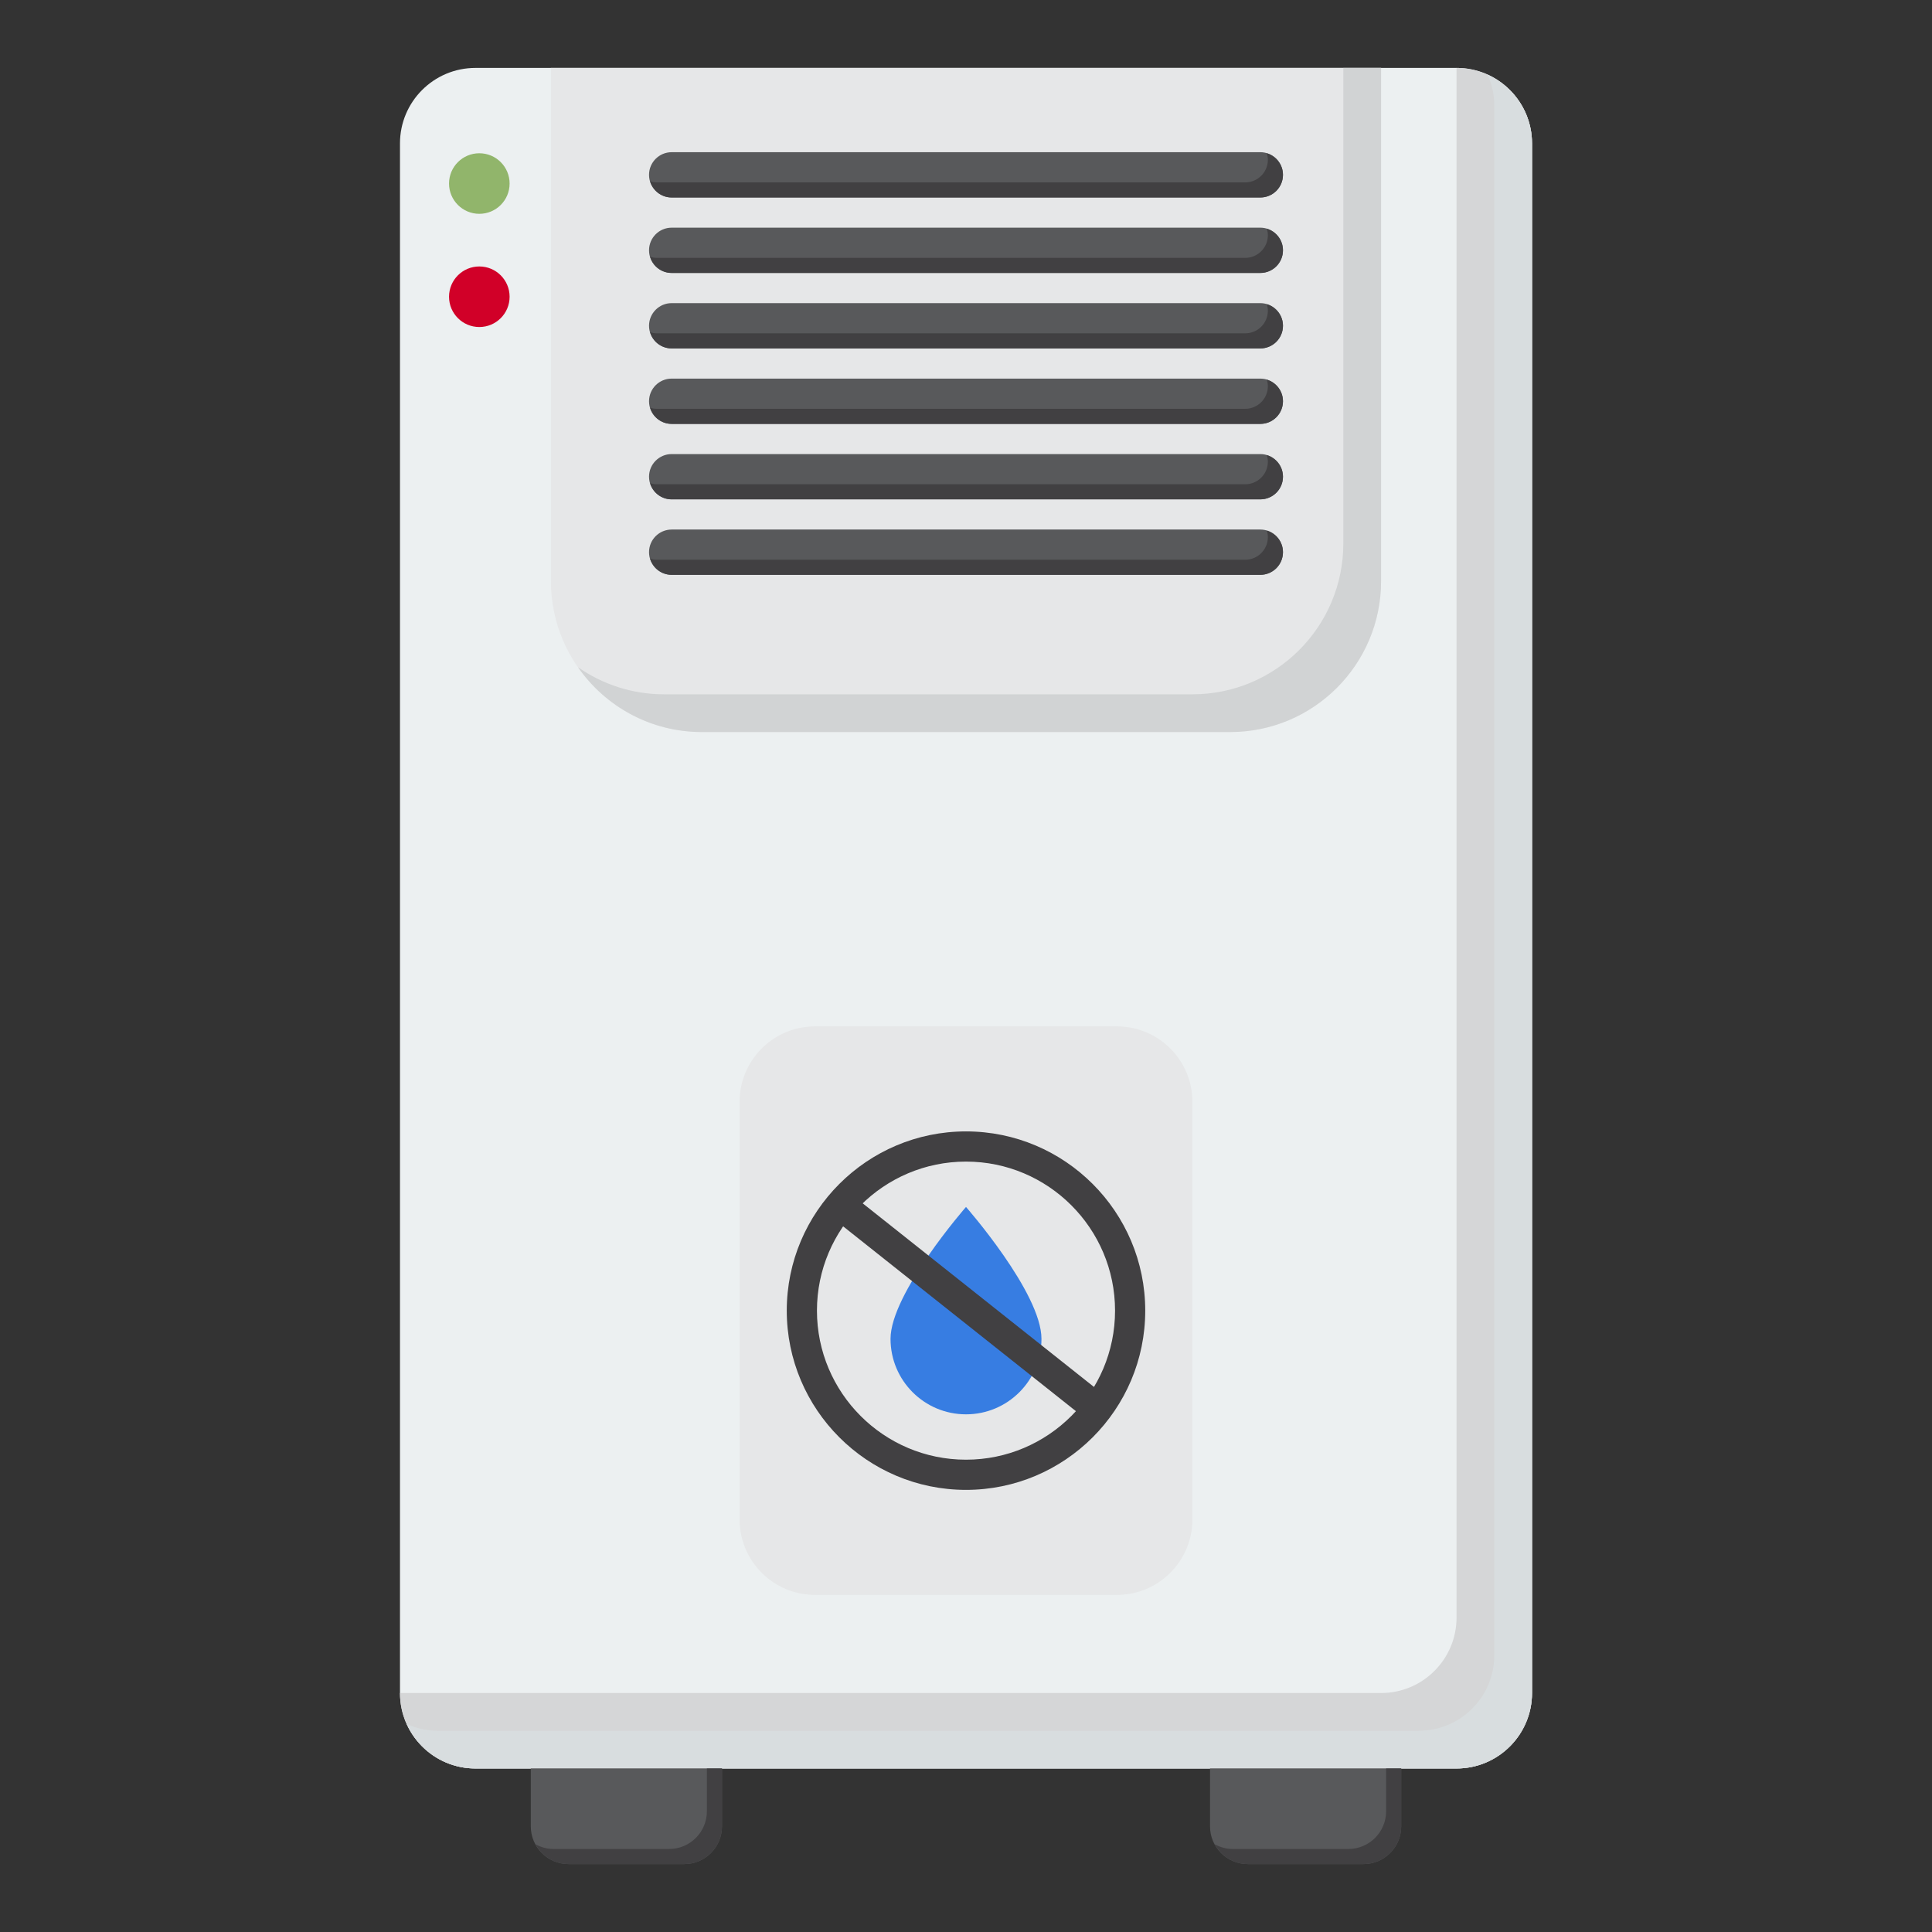 <svg xmlns="http://www.w3.org/2000/svg" version="1.1" xmlns:xlink="http://www.w3.org/1999/xlink" xmlns:svgjs="http://svgjs.com/svgjs" width="32" height="32" x="0" y="0" viewBox="0 0 256 256" style="enable-background:new 0 0 512 512" xml:space="preserve" class=""><rect x="0" y="0" width="256" height="256" fill="#333333" stroke="none"/><g><g><g><path d="m193 234.333h-130c-5.523 0-10-4.477-10-10v-205.333c0-5.523 4.477-10 10-10h130c5.523 0 10 4.477 10 10v205.333c0 5.523-4.477 10-10 10z" fill="#ecf0f1" data-original="#ffa91a" class=""/></g><g><path d="m59 218.167c-1.104 0-2-.896-2-2v-66c0-1.104.896-2 2-2s2 .896 2 2v66c0 1.104-.896 2-2 2zm0-74c-1.104 0-2-.896-2-2v-1c0-1.104.896-2 2-2s2 .896 2 2v1c0 1.104-.896 2-2 2z" fill="#ecf0f1" data-original="#ffc91d" class=""/></g><g><path d="m193 9v205.333c0 5.523-4.477 10-10 10h-130c0 5.523 4.477 10 10 10h130c5.523 0 10-4.477 10-10v-205.333c0-5.523-4.477-10-10-10z" fill="#d5d6d7" data-original="#f79219" class=""/></g><g><path d="m197.11 9.89c.567 1.255.89 2.643.89 4.11v205.333c0 5.523-4.477 10-10 10h-130c-1.466 0-2.855-.323-4.11-.89 1.569 3.471 5.053 5.89 9.11 5.89h130c5.523 0 10-4.477 10-10v-205.333c0-4.056-2.42-7.541-5.89-9.11z" fill="#d8dddf" data-original="#ef7816" class=""/></g><g><path d="m148 211.333h-40c-5.523 0-10-4.477-10-10v-55.333c0-5.523 4.477-10 10-10h40c5.523 0 10 4.477 10 10v55.333c0 5.523-4.477 10-10 10z" fill="#e6e7e8" data-original="#e6e7e8" class=""/></g><g><path d="m163 97h-70c-11.046 0-20-8.954-20-20v-68h110v68c0 11.046-8.954 20-20 20z" fill="#e6e7e8" data-original="#e6e7e8" class=""/></g><g><path d="m178 9v63c0 11.046-8.954 20-20 20h-70c-4.245 0-8.174-1.332-11.412-3.588 3.613 5.187 9.612 8.588 16.412 8.588h70c11.046 0 20-8.954 20-20v-68z" fill="#d1d3d4" data-original="#d1d3d4"/></g><g><g><path d="m95.667 234.333h-25.334v7.667c0 2.761 2.239 5 5 5h15.333c2.761 0 5-2.239 5-5v-7.667z" fill="#58595b" data-original="#58595b" class=""/></g><g><path d="m93.667 234.333v5.667c0 2.761-2.239 5-5 5h-15.334c-.864 0-1.665-.239-2.375-.625.847 1.556 2.478 2.625 4.375 2.625h15.333c2.761 0 5-2.239 5-5v-7.667z" fill="#414042" data-original="#414042" class=""/></g><g><path d="m185.667 234.333h-25.333v7.667c0 2.761 2.239 5 5 5h15.333c2.761 0 5-2.239 5-5z" fill="#58595b" data-original="#58595b" class=""/></g><g><path d="m183.667 234.333v5.667c0 2.761-2.239 5-5 5h-15.333c-.864 0-1.665-.239-2.375-.625.847 1.556 2.478 2.625 4.375 2.625h15.333c2.761 0 5-2.239 5-5v-7.667z" fill="#414042" data-original="#414042" class=""/></g></g><g><g><path d="m167 26.167h-78c-1.657 0-3-1.343-3-3 0-1.657 1.343-3 3-3h78c1.657 0 3 1.343 3 3 0 1.657-1.343 3-3 3z" fill="#58595b" data-original="#58595b" class=""/></g><g><path d="m167.86 20.307c.082.274.14.559.14.86 0 1.657-1.343 3-3 3h-78c-.301 0-.586-.058-.86-.14.372 1.235 1.504 2.14 2.86 2.14h78c1.657 0 3-1.343 3-3 0-1.356-.905-2.489-2.14-2.86z" fill="#414042" data-original="#414042" class=""/></g></g><g><g><path d="m167 36.167h-78c-1.657 0-3-1.343-3-3 0-1.657 1.343-3 3-3h78c1.657 0 3 1.343 3 3 0 1.657-1.343 3-3 3z" fill="#58595b" data-original="#58595b" class=""/></g><g><path d="m167.86 30.307c.082.274.14.559.14.86 0 1.657-1.343 3-3 3h-78c-.301 0-.586-.058-.86-.14.372 1.235 1.504 2.14 2.86 2.14h78c1.657 0 3-1.343 3-3 0-1.356-.905-2.489-2.14-2.86z" fill="#414042" data-original="#414042" class=""/></g></g><g><g><path d="m167 46.167h-78c-1.657 0-3-1.343-3-3 0-1.657 1.343-3 3-3h78c1.657 0 3 1.343 3 3 0 1.657-1.343 3-3 3z" fill="#58595b" data-original="#58595b" class=""/></g><g><path d="m167.86 40.307c.082.274.14.559.14.86 0 1.657-1.343 3-3 3h-78c-.301 0-.586-.058-.86-.14.372 1.235 1.504 2.14 2.86 2.14h78c1.657 0 3-1.343 3-3 0-1.356-.905-2.489-2.14-2.86z" fill="#414042" data-original="#414042" class=""/></g></g><g><g><path d="m167 56.167h-78c-1.657 0-3-1.343-3-3 0-1.657 1.343-3 3-3h78c1.657 0 3 1.343 3 3 0 1.657-1.343 3-3 3z" fill="#58595b" data-original="#58595b" class=""/></g><g><path d="m167.86 50.307c.082.274.14.559.14.86 0 1.657-1.343 3-3 3h-78c-.301 0-.586-.058-.86-.14.372 1.235 1.504 2.14 2.86 2.14h78c1.657 0 3-1.343 3-3 0-1.356-.905-2.489-2.14-2.86z" fill="#414042" data-original="#414042" class=""/></g></g><g><g><path d="m167 66.167h-78c-1.657 0-3-1.343-3-3 0-1.657 1.343-3 3-3h78c1.657 0 3 1.343 3 3 0 1.657-1.343 3-3 3z" fill="#58595b" data-original="#58595b" class=""/></g><g><path d="m167.86 60.307c.082.274.14.559.14.86 0 1.657-1.343 3-3 3h-78c-.301 0-.586-.058-.86-.14.372 1.235 1.504 2.14 2.86 2.14h78c1.657 0 3-1.343 3-3 0-1.356-.905-2.489-2.14-2.86z" fill="#414042" data-original="#414042" class=""/></g></g><g><g><path d="m167 76.167h-78c-1.657 0-3-1.343-3-3 0-1.657 1.343-3 3-3h78c1.657 0 3 1.343 3 3 0 1.657-1.343 3-3 3z" fill="#58595b" data-original="#58595b" class=""/></g><g><path d="m167.86 70.307c.082.274.14.559.14.86 0 1.657-1.343 3-3 3h-78c-.301 0-.586-.058-.86-.14.372 1.235 1.504 2.14 2.86 2.14h78c1.657 0 3-1.343 3-3 0-1.356-.905-2.489-2.14-2.86z" fill="#414042" data-original="#414042" class=""/></g></g><g><circle cx="63.513" cy="24.32" fill="#91b56b" r="4.013" data-original="#91b56b"/></g><g><circle cx="63.513" cy="39.32" fill="#d10028" r="4.013" data-original="#d10028"/></g><g><g><g><g><g><path d="m138 177.406c0 5.523-4.477 10-10 10s-10-4.477-10-10c0-6.036 10-17.479 10-17.479s10 11.376 10 17.479z" fill="#377de2" data-original="#377de2"/></g></g></g></g></g><g><path d="m144.989 188.358c-.437 0-.875-.142-1.242-.434l-32.99-26.191c-.865-.687-1.01-1.945-.323-2.81.687-.866 1.946-1.01 2.81-.323l32.99 26.191c.865.687 1.01 1.945.323 2.81-.395.498-.979.757-1.568.757z" fill="#414042" data-original="#414042" class=""/></g><g><path d="m128 197.417c-13.096 0-23.75-10.654-23.75-23.75s10.654-23.75 23.75-23.75 23.75 10.654 23.75 23.75-10.654 23.75-23.75 23.75zm0-43.5c-10.891 0-19.75 8.86-19.75 19.75s8.859 19.75 19.75 19.75 19.75-8.86 19.75-19.75-8.859-19.75-19.75-19.75z" fill="#414042" data-original="#414042" class=""/></g></g></g></svg>